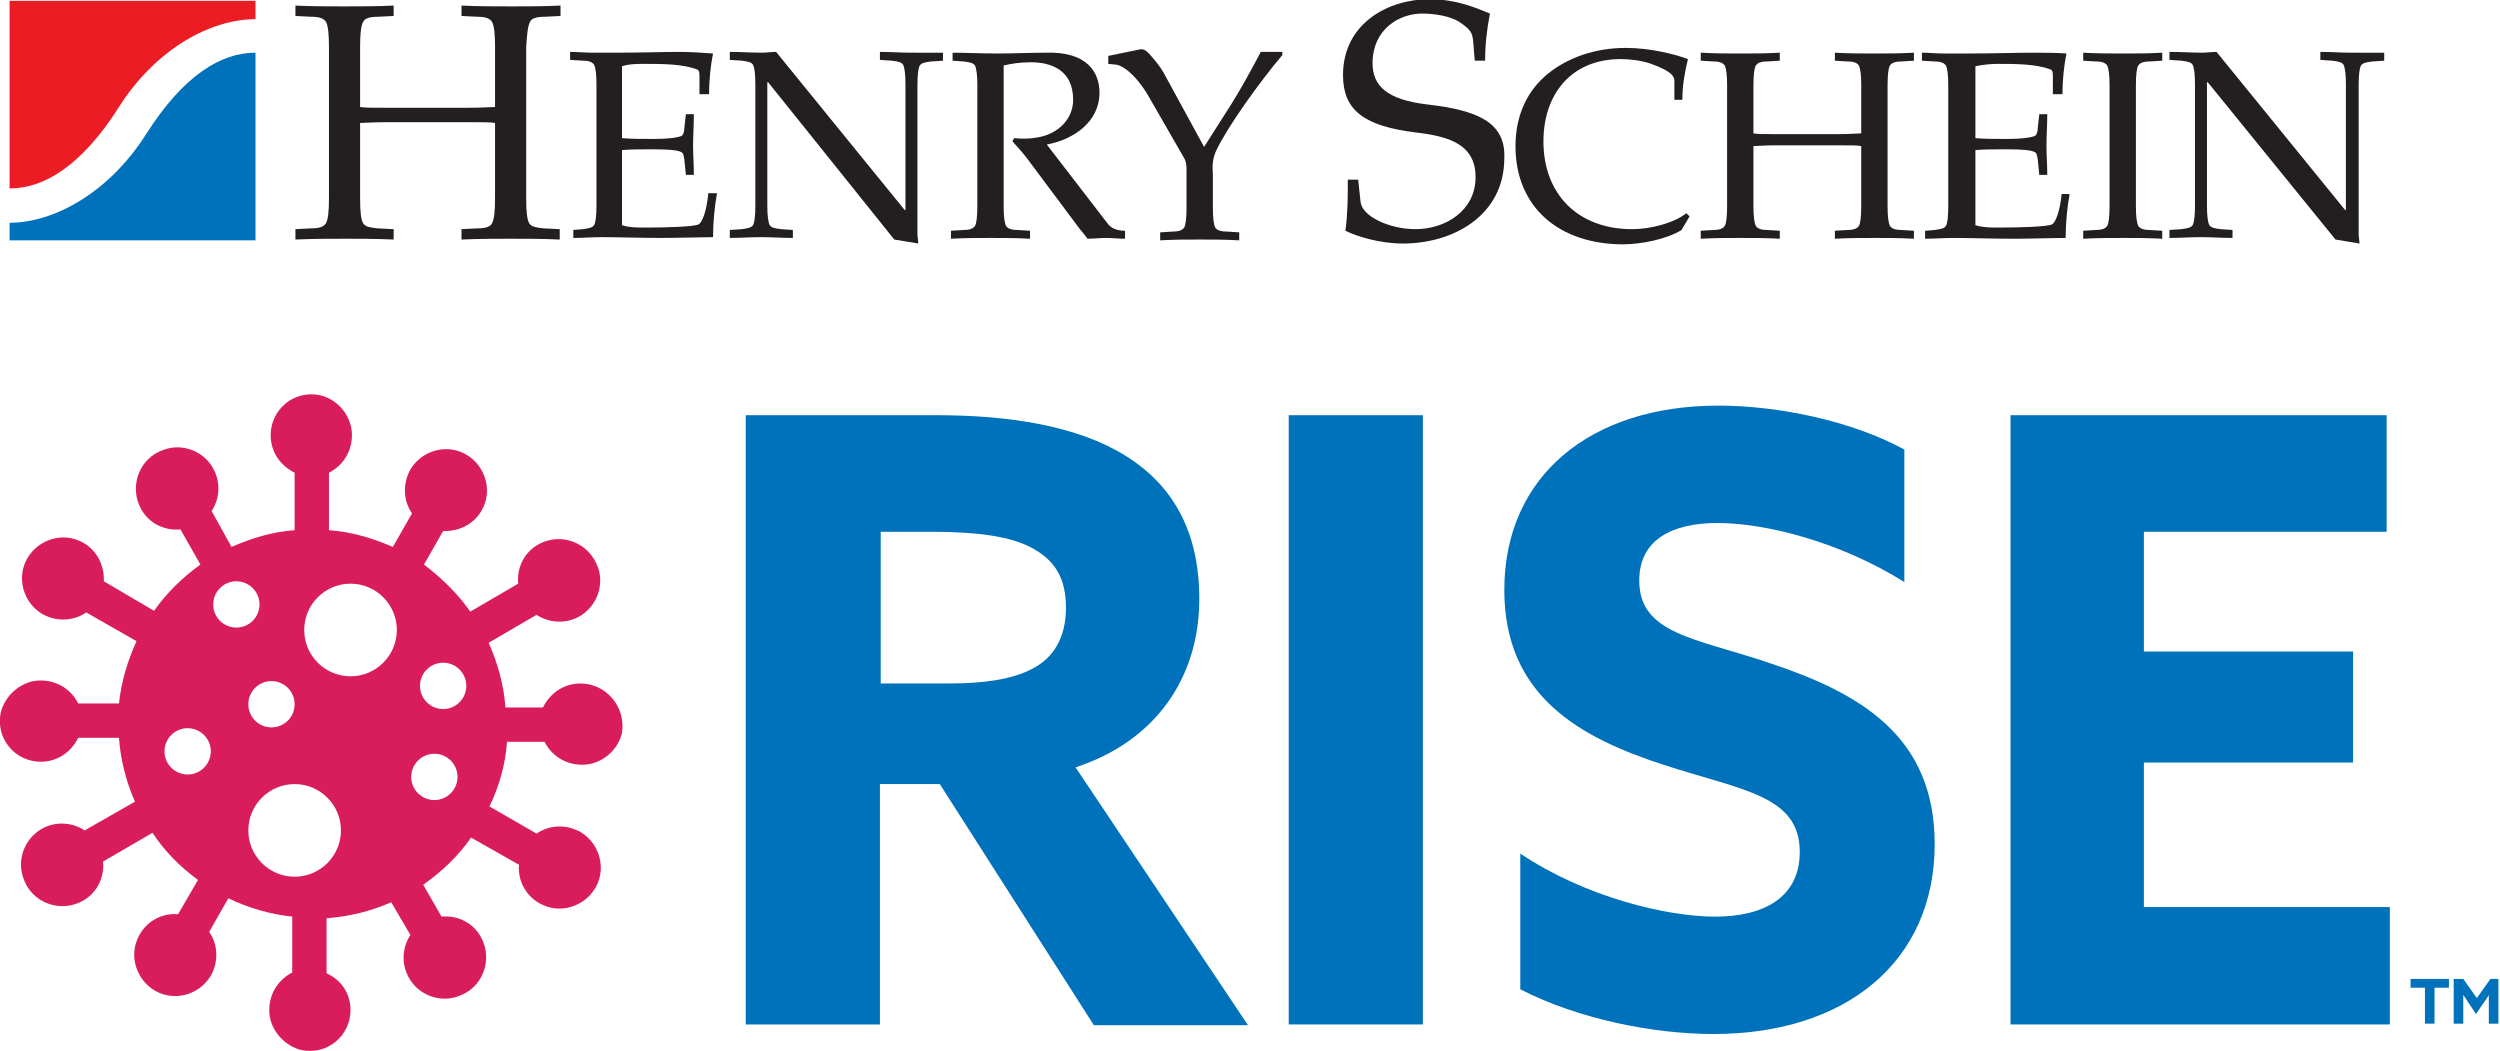 <?xml version="1.0" encoding="utf-8"?>
<!-- Generator: Adobe Illustrator 27.9.0, SVG Export Plug-In . SVG Version: 6.00 Build 0)  -->
<svg version="1.1" id="Layer_1" xmlns="http://www.w3.org/2000/svg" xmlns:xlink="http://www.w3.org/1999/xlink" x="0px" y="0px"
	 viewBox="0 0 313.1 131.6" style="enable-background:new 0 0 313.1 131.6;" xml:space="preserve">
<style type="text/css">
	.st0{fill:#0071BB;}
	.st1{fill:#D91C5C;}
	.st2{fill:#231F20;}
	.st3{fill:#EC1C24;}
</style>
<g>
	<g>
		<path class="st0" d="M134.7,96.1c10.1-3.3,15.5-11.3,15.5-21.1c0-8.8-3.6-14.4-9.2-17.9c-6.1-3.8-14.7-5.1-23.7-5.1H93.4v76.3
			h16.8V98.2h7.5l19.3,30.2h19.3L134.7,96.1z M129.2,83.8c-2.5,1.3-6,1.8-10.5,1.8h-8.4v-19h6.4c5.8,0,9.9,0.6,12.5,2
			c3,1.6,4.3,3.9,4.3,7.5C133.5,79.8,132,82.4,129.2,83.8z"/>
		<path class="st0" d="M161.4,52v76.3h16.8V52H161.4z"/>
		<path class="st0" d="M221.5,83c-9.2-3.1-16.2-3.6-16.2-10.3c0-5.1,4.1-7.2,9.8-7.2c5.9,0,15.3,2.3,23.4,7.4V56.3
			c-6.6-3.6-15.8-5.5-23.3-5.5c-16,0-26.8,8.8-26.8,23.1c0,13.3,9.5,18.5,20,21.9c9.8,3.2,17,3.8,17,10.9c0,5.7-4.5,8.1-10.6,8.1
			c-6,0-16.2-2.4-24.4-7.9v17c7.2,3.7,16.6,5.6,24.2,5.6c16.5,0,27.7-9,27.7-23.8C242.3,92.2,233,86.8,221.5,83z"/>
		<path class="st0" d="M268.5,113.7V95.5h26.2V81.6h-26.2v-15h30.4V52h-47.1v76.3h47.5v-14.7H268.5z"/>
	</g>
	<g>
		<path class="st1" d="M72.7,85.6c-2.1,0-3.8,1.2-4.7,3h-4.7c-0.2-2.9-1-5.6-2.1-8.1l6-3.5c1.8,1.2,4.4,1.2,6.2-0.4
			c1.5-1.3,2.2-3.5,1.5-5.5c-1.1-3.2-4.7-4.5-7.5-2.9c-1.8,1-2.7,3-2.5,4.9l-6,3.5c-1.6-2.3-3.6-4.2-5.8-5.9l2.4-4.2
			c2.2,0.1,4.4-1.1,5.2-3.4c0.7-1.9,0.1-4.1-1.4-5.5c-2.5-2.3-6.3-1.5-7.9,1.2c-1,1.8-0.9,3.9,0.2,5.5l-2.4,4.2
			c-2.5-1.1-5.2-1.9-8-2.1v-7.2c2-1,3.2-3.2,2.8-5.6c-0.4-2-1.9-3.6-3.9-4.1c-3.3-0.7-6.2,1.8-6.2,5c0,2.1,1.2,3.8,3,4.7v7.2
			c-2.8,0.2-5.4,1-7.9,2.1L26.5,64c1.2-1.8,1.2-4.3-0.4-6.2c-1.3-1.5-3.5-2.2-5.5-1.5c-3.2,1-4.5,4.7-2.9,7.5c1,1.8,3,2.7,4.9,2.5
			l2.5,4.4c-2.2,1.6-4.2,3.5-5.8,5.8L13,72.8c0.1-2.2-1.1-4.4-3.4-5.2c-1.9-0.7-4.1-0.1-5.5,1.4c-2.3,2.5-1.5,6.3,1.2,7.9
			c1.8,1,3.9,0.9,5.5-0.2l6.3,3.6c-1.1,2.4-1.9,5-2.2,7.8H9.8c-1-2-3.2-3.2-5.6-2.8c-2,0.4-3.6,2-4.1,3.9c-0.7,3.3,1.8,6.2,5,6.2
			c2.1,0,3.8-1.2,4.7-3h5.1c0.2,2.8,0.9,5.5,2,8l-6.3,3.6c-1.8-1.2-4.4-1.2-6.2,0.4c-1.5,1.3-2.2,3.5-1.5,5.5c1,3.2,4.7,4.5,7.5,2.9
			c1.8-1,2.7-3,2.5-4.9l6.2-3.6c1.5,2.3,3.5,4.3,5.7,5.9l-2.5,4.3c-2.2-0.2-4.4,1.1-5.2,3.4c-0.7,1.9-0.1,4.1,1.4,5.5
			c2.5,2.3,6.3,1.5,7.9-1.2c1-1.8,0.9-3.9-0.2-5.5l2.4-4.2c2.5,1.2,5.2,2,8,2.3v7c-2,1-3.2,3.2-2.8,5.6c0.4,2,2,3.6,3.9,4.1
			c3.3,0.7,6.2-1.8,6.2-5c0-2.1-1.2-3.8-3-4.6v-6.9c2.8-0.2,5.6-0.9,8.1-2l2.4,4.1c-1.2,1.8-1.2,4.3,0.4,6.2
			c1.3,1.5,3.5,2.2,5.5,1.5c3.2-1,4.5-4.7,2.9-7.5c-1-1.8-3-2.7-4.9-2.5l-2.3-4c2.3-1.6,4.4-3.6,6-5.9l6,3.4
			c-0.2,2.2,1.1,4.4,3.4,5.2c1.9,0.7,4.1,0.1,5.5-1.4c2.3-2.5,1.5-6.3-1.2-7.9c-1.8-1-3.9-0.9-5.5,0.2l-5.9-3.4
			c1.2-2.5,2-5.2,2.2-8.1h4.7c1,2,3.2,3.2,5.6,2.8c2-0.4,3.6-1.9,4.1-3.9C78.4,88.5,75.9,85.6,72.7,85.6z M23.5,97
			c-1.6,0-2.9-1.3-2.9-2.9c0-1.6,1.3-2.9,2.9-2.9c1.6,0,2.9,1.3,2.9,2.9C26.4,95.7,25.1,97,23.5,97z M36.9,88.2
			c0,1.6-1.3,2.9-2.9,2.9s-2.9-1.3-2.9-2.9s1.3-2.9,2.9-2.9S36.9,86.6,36.9,88.2z M26.7,75.7c0-1.6,1.3-2.9,2.9-2.9s2.9,1.3,2.9,2.9
			c0,1.6-1.3,2.9-2.9,2.9S26.7,77.3,26.7,75.7z M36.9,109.8c-3.2,0-5.8-2.6-5.8-5.8c0-3.2,2.6-5.8,5.8-5.8c3.2,0,5.8,2.6,5.8,5.8
			C42.7,107.2,40.1,109.8,36.9,109.8z M43.9,84.7c-3.2,0-5.8-2.6-5.8-5.8c0-3.2,2.6-5.8,5.8-5.8c3.2,0,5.8,2.6,5.8,5.8
			C49.7,82.1,47.1,84.7,43.9,84.7z M54.4,100.2c-1.6,0-2.9-1.3-2.9-2.9c0-1.6,1.3-2.9,2.9-2.9s2.9,1.3,2.9,2.9
			C57.3,98.9,56,100.2,54.4,100.2z M55.5,88.8c-1.6,0-2.9-1.3-2.9-2.9s1.3-2.9,2.9-2.9s2.9,1.3,2.9,2.9S57.1,88.8,55.5,88.8z"/>
	</g>
	<g>
		<g>
			<g>
				<path class="st2" d="M66.4,2.7c0.2-0.4,0.8-0.6,1.8-0.6l2-0.1V0.7C68,0.8,66,0.8,64,0.8c-2.1,0-4,0-6.2-0.1V2l2,0.1
					c1,0,1.5,0.2,1.8,0.6C61.9,3.2,62,4.3,62,5.9v7.5c-0.5,0-1.6,0.1-3.5,0.1h-9.9c-1.8,0-3,0-3.5-0.1V5.9c0-1.6,0.1-2.7,0.4-3.2
					c0.2-0.4,0.8-0.6,1.8-0.6l2-0.1V0.7c-2.2,0.1-4.2,0.1-6.1,0.1c-2.1,0-4,0-6.2-0.1V2l2,0.1c1,0,1.5,0.2,1.8,0.6
					c0.3,0.5,0.4,1.6,0.4,3.2v18.9c0,1.6-0.1,2.7-0.4,3.2c-0.3,0.4-0.8,0.6-1.8,0.6l-2,0.1V30c2.2-0.1,4.2-0.1,6.2-0.1
					c1.9,0,3.9,0,6.1,0.1v-1.3l-2-0.1c-1-0.1-1.5-0.2-1.8-0.6c-0.3-0.5-0.4-1.5-0.4-3.2v-9.4c0.5,0,1.6-0.1,3.5-0.1h9.9
					c1.8,0,3,0,3.5,0.1v9.4c0,1.6-0.1,2.7-0.4,3.2c-0.2,0.4-0.8,0.6-1.8,0.6l-2,0.1V30c2.2-0.1,4.2-0.1,6.2-0.1c1.9,0,3.9,0,6.1,0.1
					v-1.3l-2-0.1c-1-0.1-1.5-0.2-1.8-0.6c-0.3-0.5-0.4-1.5-0.4-3.2V5.9C66,4.3,66.1,3.2,66.4,2.7z"/>
				<path class="st2" d="M88.7,24.3c-0.2,2-0.7,3.5-1.2,3.8c-0.6,0.3-4,0.4-6.8,0.4c-0.9,0-1.9,0-2.8-0.3v-9.4
					c1-0.1,2.3-0.1,3.9-0.1c2,0,3.2,0.1,3.6,0.4c0.2,0.1,0.2,0.4,0.3,0.8l0.2,2h1c0-1.2-0.1-2.5-0.1-3.7c0-1.2,0.1-2.5,0.1-3.9h-1
					l-0.2,1.8c0,0.4-0.1,0.7-0.3,0.9c-0.4,0.2-1.5,0.4-3.6,0.4c-1.6,0-2.8,0-3.9-0.1v-9C78.8,8,79.8,8,80.7,8c2.2,0,4.8,0,6.6,0.7
					c0.3,0.1,0.3,0.5,0.3,0.9v2.2h1.2c0-1.7,0.2-3.6,0.5-5.1C88,6.6,86.5,6.5,85,6.5c-1.9,0-5,0.1-7.9,0.1c-1,0-1.9,0-2.9,0
					c-0.9,0-1.9-0.1-2.8-0.1v1l1.6,0.1c0.8,0,1.2,0.2,1.4,0.5c0.2,0.4,0.3,1.2,0.3,2.5v15.1c0,1.3-0.1,2.2-0.3,2.5
					c-0.2,0.3-0.6,0.4-1.4,0.5l-1.2,0.1v1c1.2,0,2.3-0.1,3.6-0.1c2.1,0,4.7,0.1,7.3,0.1c2.5,0,5.2-0.1,6.6-0.1
					c0-1.8,0.2-3.9,0.5-5.5H88.7z"/>
				<path class="st2" d="M114.1,6.6c-1.2,0-2.6-0.1-3.9-0.1v1l1.5,0.1c0.8,0.1,1.2,0.2,1.4,0.5c0.2,0.4,0.3,1.2,0.3,2.5v15.7h-0.1
					L97.2,6.5c-0.6,0-1.2,0.1-1.8,0.1c-1.2,0-2.6-0.1-4-0.1v1l1.5,0.1c0.8,0.1,1.2,0.2,1.4,0.5c0.2,0.4,0.3,1.2,0.3,2.5v15.1
					c0,1.3-0.1,2.2-0.3,2.5c-0.2,0.3-0.6,0.4-1.4,0.5l-1.5,0.1v1c1.3,0,2.7-0.1,3.9-0.1c1.3,0,2.6,0.1,4,0.1v-1l-1.5-0.1
					c-0.8-0.1-1.2-0.2-1.4-0.5c-0.2-0.4-0.3-1.2-0.3-2.5V10.3h0.1L112,30l3,0.5c0-0.4-0.1-0.8-0.1-1.2V10.7c0-1.3,0.1-2.2,0.3-2.5
					c0.2-0.3,0.6-0.4,1.4-0.5l1.5-0.1v-1C116.7,6.6,115.4,6.6,114.1,6.6z"/>
				<path class="st2" d="M138.8,28.1l-7.7-10c3.3-0.6,6.6-2.8,6.6-6.5c0-2.4-1.4-5.2-6.8-5c-2,0-3.9,0.1-5.9,0.1s-4-0.1-5.7-0.1v1
					l1.4,0.1c0.8,0.1,1.2,0.2,1.4,0.5c0.2,0.4,0.3,1.2,0.3,2.5v15.1c0,1.3-0.1,2.2-0.3,2.5c-0.2,0.3-0.6,0.5-1.4,0.5l-1.6,0.1v1
					c1.8-0.1,3.3-0.1,5-0.1c1.5,0,3.1,0,4.9,0.1v-1l-1.6-0.1c-0.8,0-1.2-0.2-1.4-0.5c-0.2-0.4-0.3-1.2-0.3-2.5V8.2
					c0.9-0.2,1.9-0.4,3.4-0.4c2.6,0,5.3,1,5.3,4.7c0,2.5-2,4.3-4.4,4.7c-1,0.2-2,0.2-3,0.1l-0.2,0.4c0.6,0.7,1.2,1.3,1.8,2.1
					l6.2,8.3c0.4,0.6,1,1.2,1.4,1.8c0.8,0,1.5-0.1,2.3-0.1c0.8,0,1.5,0.1,2.4,0.1v-1C140.1,28.9,139.3,28.7,138.8,28.1z"/>
				<path class="st2" d="M152.3,18.9c1.4-3,5.5-8.7,8.3-12V6.5h-2.7c-1.1,2.1-2.3,4.3-3.6,6.4l-3.5,5.5L146,9.6
					c-0.4-0.8-0.9-1.5-1.5-2.2c-0.6-0.7-1.1-1.4-1.8-1.2l-3.9,0.8v1l1,0.1c0.8,0.1,2.6,1.3,4.3,4.4l4.2,7.3c0.2,0.3,0.3,0.8,0.3,1.4
					v4.8c0,1.3-0.1,2.2-0.3,2.5c-0.2,0.3-0.6,0.5-1.4,0.5l-1.6,0.1v1c1.8-0.1,3.3-0.1,5-0.1c1.5,0,3.1,0,4.9,0.1v-1l-1.6-0.1
					c-0.8,0-1.2-0.2-1.4-0.5c-0.2-0.4-0.3-1.2-0.3-2.5v-4.3C151.8,20.7,151.9,19.8,152.3,18.9z"/>
				<path class="st2" d="M178.9,13.1c-5.3-0.6-7-2.4-7-5.2c0-4.2,3.3-6.2,6.2-6.2c1.6,0,3.4,0.3,4.6,1c1.5,1,1.7,1.4,1.8,2.5
					l0.2,2.4h1.3c0-2,0.2-3.8,0.6-5.9c-1.7-0.7-4.2-1.8-7.6-1.8c-5.1,0-10.8,3-10.8,9.5c0,4.4,2.6,6.4,9.2,7.2
					c4.3,0.5,7.4,1.6,7.4,5.6c0,4.2-3.8,6.5-7.5,6.5c-3.3,0-6.7-1.6-6.9-3.4l-0.3-2.8h-1.3c0,2,0,4.2-0.3,6.4
					c1.4,0.7,4.3,1.6,7.2,1.6c6.3,0,12.7-3.5,12.7-10.7C188.6,15.2,184.8,13.8,178.9,13.1z"/>
				<path class="st2" d="M211.2,26.7c-1.5,1.2-4.4,2-6.8,2c-6.7,0-11.1-4.3-11.1-11c0-5.7,3.3-10.3,9.7-10.3c1.2,0,2.7,0.2,3.8,0.6
					c1.6,0.6,2.9,1.2,2.9,2.1v2.4h1c0-1.8,0.3-3.5,0.7-5.1c-1.6-0.6-4.7-1.4-7.8-1.4c-3.8,0-7.2,1.2-9.7,3.2
					c-2.6,2.1-4.1,5.2-4.1,9.1c0,7.7,5.5,12.3,13.5,12.3c2.1,0,5.4-0.6,7.3-1.8l1-1.7L211.2,26.7z"/>
				<path class="st2" d="M236.7,8.2c0.2-0.3,0.6-0.5,1.4-0.5l1.6-0.1v-1c-1.8,0.1-3.3,0.1-4.9,0.1c-1.7,0-3.2,0-5-0.1v1l1.6,0.1
					c0.8,0,1.2,0.2,1.4,0.5c0.2,0.4,0.3,1.2,0.3,2.5v6c-0.4,0-1.3,0.1-2.8,0.1h-7.9c-1.5,0-2.4,0-2.8-0.1v-6c0-1.3,0.1-2.2,0.3-2.5
					c0.2-0.3,0.6-0.5,1.4-0.5l1.6-0.1v-1c-1.8,0.1-3.3,0.1-4.9,0.1c-1.7,0-3.2,0-5-0.1v1l1.6,0.1c0.8,0,1.2,0.2,1.4,0.5
					c0.2,0.4,0.3,1.2,0.3,2.5v15.1c0,1.3-0.1,2.2-0.3,2.5c-0.2,0.3-0.6,0.5-1.4,0.5l-1.6,0.1v1c1.8-0.1,3.3-0.1,5-0.1
					c1.5,0,3.1,0,4.9,0.1v-1l-1.6-0.1c-0.8,0-1.2-0.2-1.4-0.5c-0.2-0.4-0.3-1.2-0.3-2.5v-7.5c0.4,0,1.3-0.1,2.8-0.1h7.9
					c1.5,0,2.4,0,2.8,0.1v7.5c0,1.3-0.1,2.2-0.3,2.5c-0.2,0.3-0.6,0.5-1.4,0.5l-1.6,0.1v1c1.8-0.1,3.3-0.1,5-0.1
					c1.5,0,3.1,0,4.9,0.1v-1l-1.6-0.1c-0.8,0-1.2-0.2-1.4-0.5c-0.2-0.4-0.3-1.2-0.3-2.5V10.7C236.4,9.4,236.5,8.5,236.7,8.2z"/>
				<path class="st2" d="M258.2,24.3c-0.2,2-0.7,3.5-1.2,3.8c-0.6,0.3-4,0.4-6.8,0.4c-0.9,0-1.9,0-2.8-0.3v-9.4
					c1-0.1,2.3-0.1,3.9-0.1c2.1,0,3.2,0.1,3.6,0.4c0.2,0.1,0.2,0.4,0.3,0.8l0.2,2h1c0-1.2-0.1-2.5-0.1-3.7c0-1.2,0.1-2.5,0.1-3.9h-1
					l-0.2,1.8c0,0.4-0.1,0.7-0.3,0.9c-0.4,0.2-1.5,0.4-3.6,0.4c-1.6,0-2.8,0-3.9-0.1v-9c0.9-0.2,1.9-0.3,2.8-0.3
					c2.2,0,4.8,0,6.6,0.7c0.3,0.1,0.3,0.5,0.3,0.9v2.2h1.2c0-1.7,0.2-3.6,0.5-5.1c-1.3-0.1-2.8-0.1-4.4-0.1c-1.9,0-5,0.1-8,0.1
					c-0.9,0-1.9,0-2.9,0c-1,0-1.9-0.1-2.8-0.1v1l1.6,0.1c0.8,0,1.2,0.2,1.4,0.5c0.2,0.4,0.3,1.2,0.3,2.5v15.1c0,1.3-0.1,2.2-0.3,2.5
					c-0.2,0.3-0.6,0.4-1.4,0.5l-1.2,0.1v1c1.2,0,2.3-0.1,3.6-0.1c2.1,0,4.8,0.1,7.4,0.1c2.5,0,5.1-0.1,6.6-0.1
					c0-1.8,0.2-3.9,0.5-5.5H258.2z"/>
				<path class="st2" d="M267.8,8.2c0.2-0.3,0.6-0.5,1.4-0.5l1.6-0.1v-1c-1.8,0.1-3.3,0.1-4.9,0.1c-1.7,0-3.2,0-5-0.1v1l1.6,0.1
					c0.8,0,1.2,0.2,1.4,0.5c0.2,0.4,0.3,1.2,0.3,2.5v15.1c0,1.3-0.1,2.2-0.3,2.5c-0.2,0.3-0.6,0.5-1.4,0.5l-1.6,0.1v1
					c1.8-0.1,3.3-0.1,5-0.1c1.5,0,3.1,0,4.9,0.1v-1l-1.6-0.1c-0.8,0-1.2-0.2-1.4-0.5c-0.2-0.4-0.3-1.2-0.3-2.5V10.7
					C267.5,9.4,267.6,8.5,267.8,8.2z"/>
				<path class="st2" d="M294.5,6.6c-1.2,0-2.6-0.1-3.9-0.1v1l1.5,0.1c0.8,0.1,1.2,0.2,1.4,0.5c0.2,0.4,0.3,1.2,0.3,2.5v15.7h-0.1
					L277.6,6.5c-0.6,0-1.2,0.1-1.8,0.1c-1.2,0-2.6-0.1-4.1-0.1v1l1.5,0.1c0.8,0.1,1.2,0.2,1.4,0.5c0.2,0.4,0.3,1.2,0.3,2.5v15.1
					c0,1.3-0.1,2.2-0.3,2.5c-0.2,0.3-0.6,0.4-1.4,0.5l-1.5,0.1v1c1.4,0,2.7-0.1,3.9-0.1c1.3,0,2.6,0.1,4,0.1v-1l-1.5-0.1
					c-0.8-0.1-1.2-0.2-1.4-0.5c-0.2-0.4-0.3-1.2-0.3-2.5V10.3h0.1L292.5,30l3,0.5c0-0.4-0.1-0.8-0.1-1.2V10.7c0-1.3,0.1-2.2,0.3-2.5
					c0.2-0.3,0.6-0.4,1.4-0.5l1.5-0.1v-1C297.1,6.6,295.9,6.6,294.5,6.6z"/>
				<g>
					<path class="st3" d="M32,2.4V0.1H1.2v23.5c4.3,0,9-2.8,13.7-10.2C19.6,6,26.5,2.4,32,2.4z"/>
				</g>
				<g>
					<path class="st0" d="M1.2,27.9v2.2H32V6.6c-4.3,0-9,2.8-13.7,10.2C13.6,24.2,6.7,27.9,1.2,27.9z"/>
				</g>
			</g>
		</g>
	</g>
	<g>
		<path class="st0" d="M301.9,122.6v1.1h1.8v4.5h1.2v-4.5h1.8v-1.1H301.9z"/>
		<path class="st0" d="M311.9,122.6l-1.7,2.4l-1.7-2.4h-1.2v5.6h1.2v-2.2c0-0.5,0-1,0-1.4h0c0.3,0.4,0.5,0.8,0.8,1.2l0.8,1.2
			l0.8-1.2c0.3-0.4,0.6-0.8,0.8-1.2h0c0,0.4,0,0.9,0,1.4v2.2h1.2v-5.6H311.9z"/>
	</g>
</g>
</svg>
